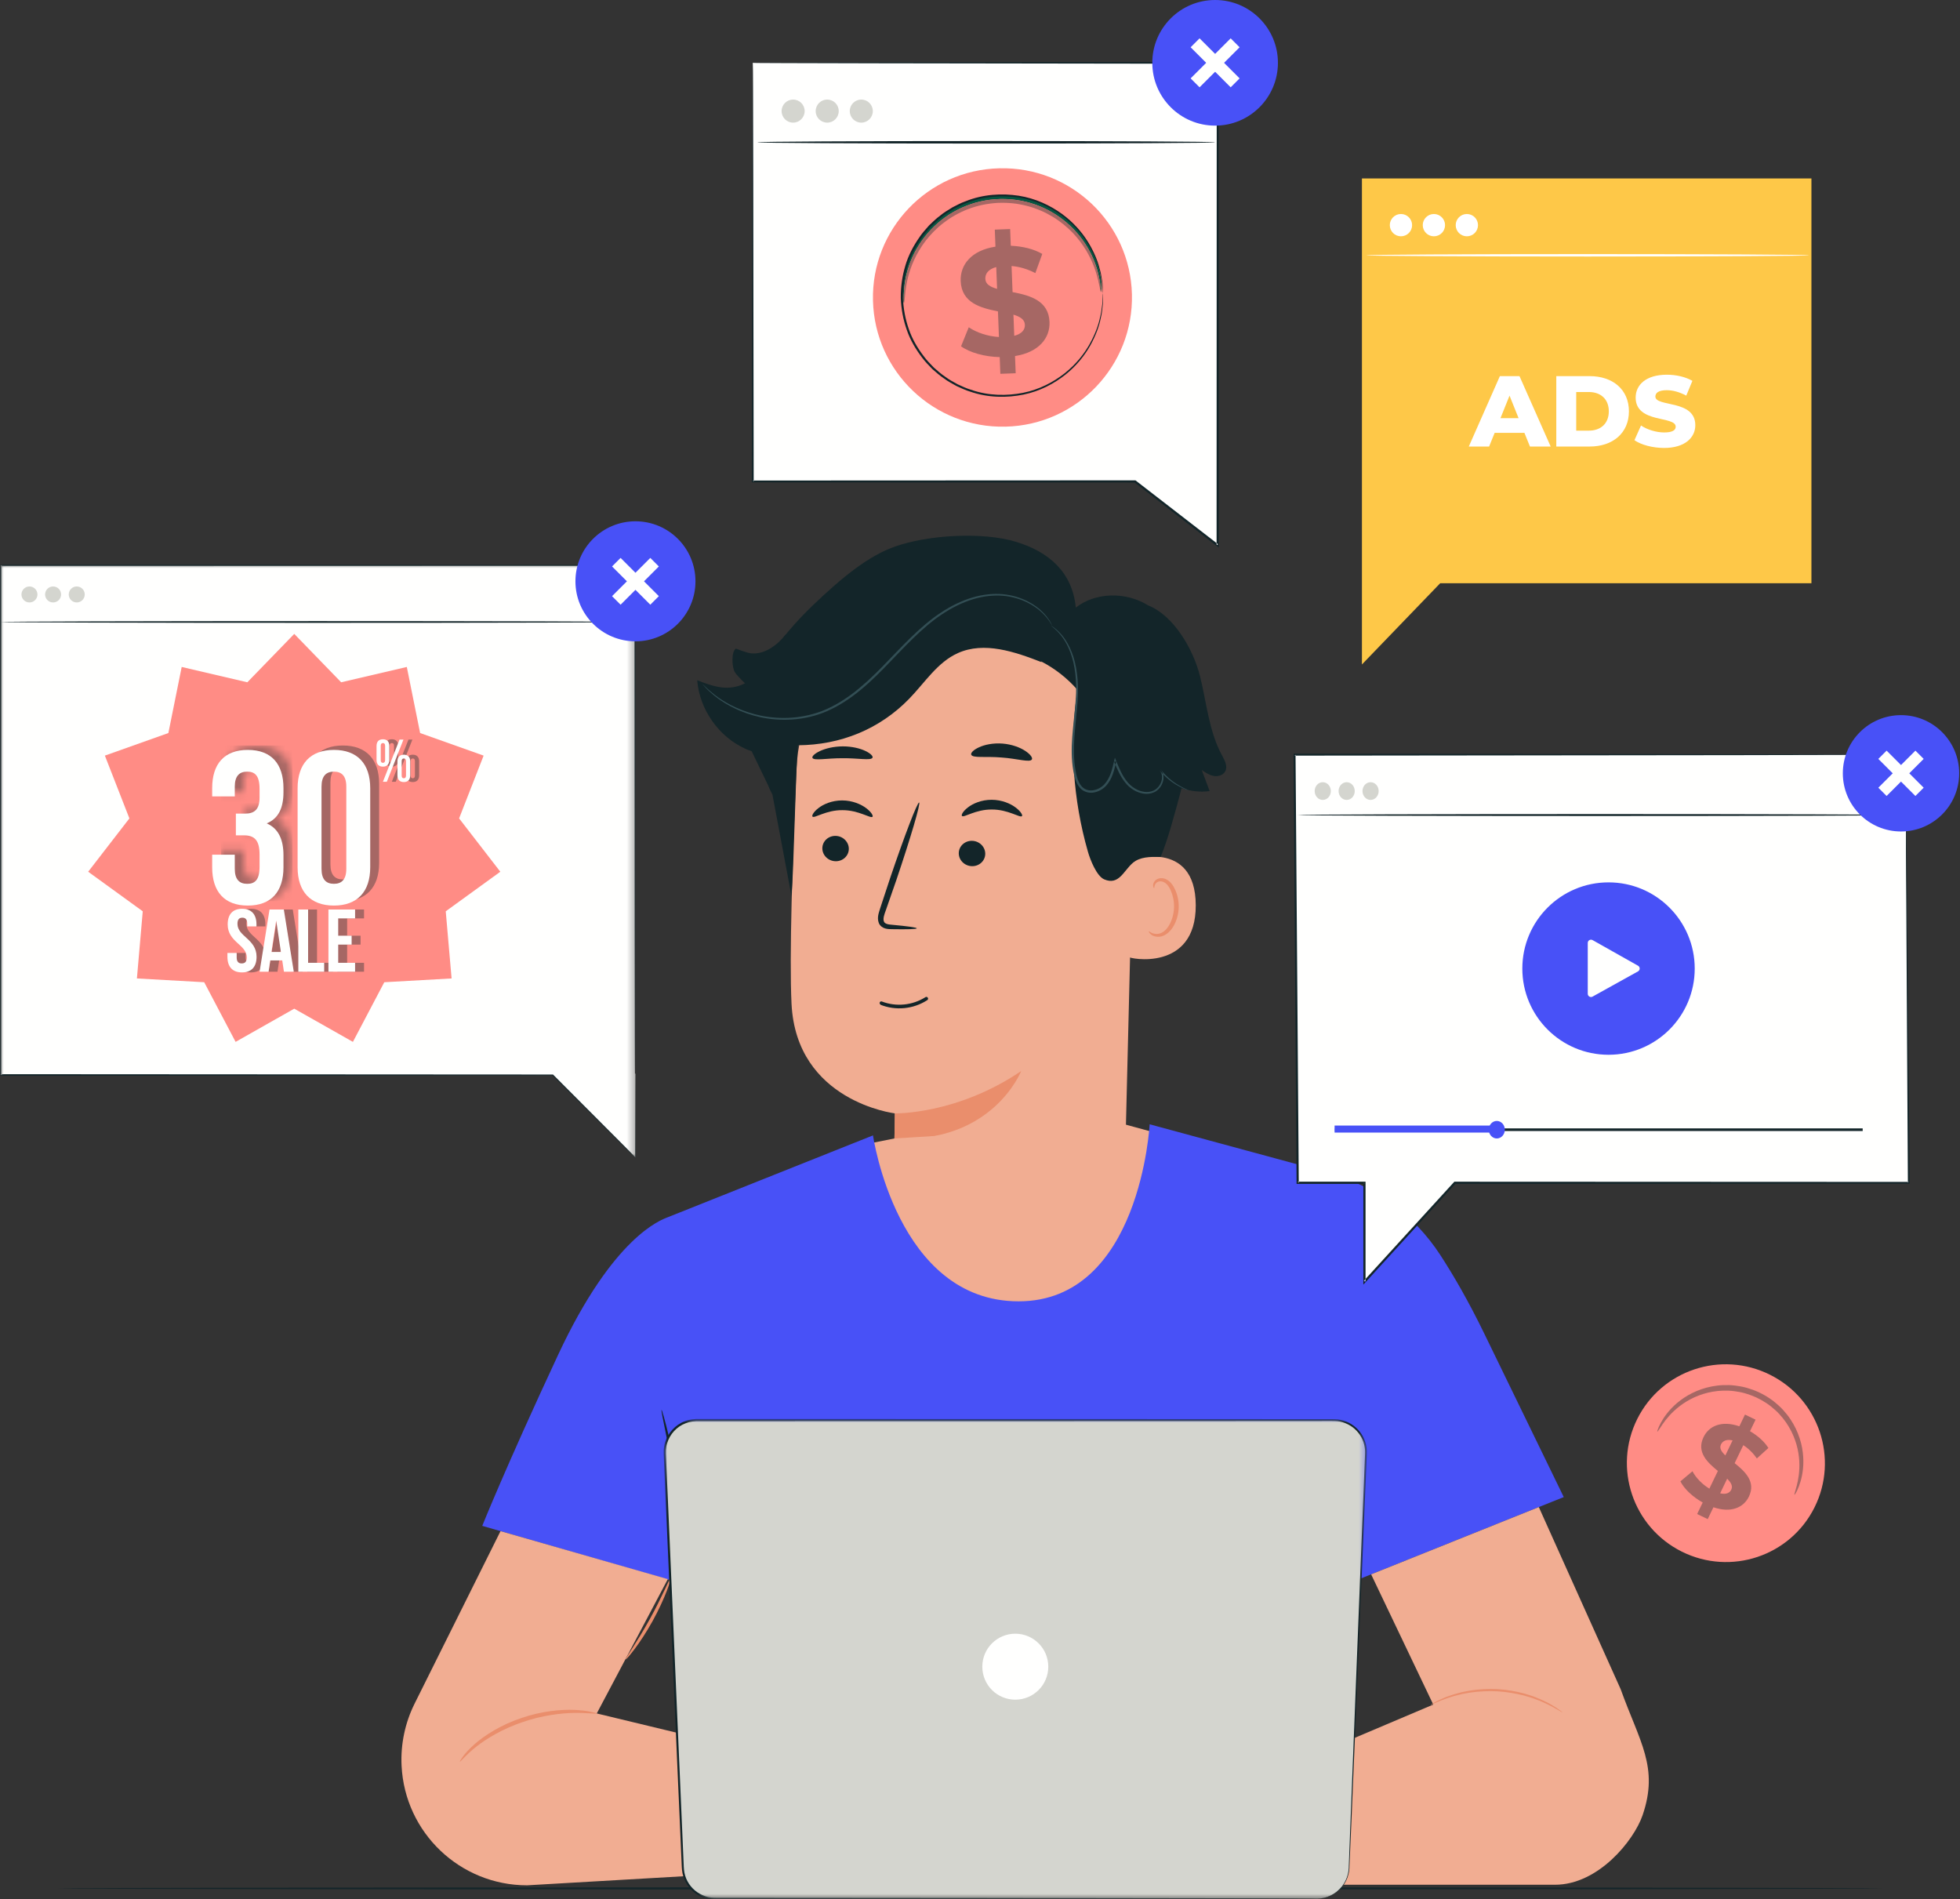 <svg xmlns="http://www.w3.org/2000/svg" xmlns:xlink="http://www.w3.org/1999/xlink" width="258px" height="250px" viewBox="0 0 258 250"><rect x="0" y="0" width="258" height="250" fill="#333333" stroke="none"/><title>463775A9-275B-4653-8CB9-B52963EB098D</title><defs><polygon id="path-1" points="0 0 92.56 0 92.56 63.232 0 63.232"></polygon><polygon id="path-3" points="0 0 83.688 0 83.688 78.184 0 78.184"></polygon><path d="M4.693,20.489 C1.602,20.489 0,18.658 0,15.453 L0,13.793 L2.976,13.793 L2.976,15.653 C2.976,17.084 3.605,17.627 4.607,17.627 C5.609,17.627 6.238,17.141 6.238,15.367 L6.238,13.793 C6.238,11.933 5.609,11.246 4.177,11.246 L3.119,11.246 L3.119,8.385 L4.349,8.385 C5.523,8.385 6.238,7.869 6.238,6.267 L6.238,5.151 C6.238,3.348 5.609,2.862 4.607,2.862 C3.605,2.862 2.976,3.406 2.976,4.836 L2.976,6.124 L0,6.124 L0,5.037 C0,1.832 1.602,0 4.693,0 C7.783,0 9.386,1.832 9.386,5.037 L9.386,5.552 C9.386,7.698 8.699,9.043 7.182,9.673 C8.756,10.359 9.386,11.847 9.386,13.879 L9.386,15.453 C9.386,18.658 7.783,20.489 4.693,20.489 L4.693,20.489 Z" id="path-5"></path></defs><g id="Desktop" stroke="none" stroke-width="1" fill="none" fill-rule="evenodd"><g id="Services-/-Ads" transform="translate(-876, -751)"><g id="Section" transform="translate(165, 706)"><g id="Img" transform="translate(570, 0)"><g id="Illustration" transform="translate(141, 45)"><polyline id="Fill-26" fill="#FEC848" points="179.274 23.49 179.274 87.459 189.578 76.765 238.444 76.765 238.444 23.49 179.274 23.49"></polyline><path d="M238.116,33.603 C238.116,33.692 225.074,33.764 208.99,33.764 C192.9,33.764 179.86,33.692 179.86,33.603 C179.86,33.515 192.9,33.443 208.99,33.443 C225.074,33.443 238.116,33.515 238.116,33.603" id="Fill-27" fill="#FFFFFF"></path><path d="M185.878,29.634 C185.878,30.445 185.221,31.102 184.411,31.102 C183.6,31.102 182.944,30.445 182.944,29.634 C182.944,28.824 183.6,28.167 184.411,28.167 C185.221,28.167 185.878,28.824 185.878,29.634" id="Fill-28" fill="#FFFFFF"></path><path d="M190.216,29.634 C190.216,30.445 189.558,31.102 188.749,31.102 C187.939,31.102 187.281,30.445 187.281,29.634 C187.281,28.824 187.939,28.167 188.749,28.167 C189.558,28.167 190.216,28.824 190.216,29.634" id="Fill-29" fill="#FFFFFF"></path><path d="M194.553,29.634 C194.553,30.445 193.897,31.102 193.087,31.102 C192.276,31.102 191.619,30.445 191.619,29.634 C191.619,28.824 192.276,28.167 193.087,28.167 C193.897,28.167 194.553,28.824 194.553,29.634" id="Fill-30" fill="#FFFFFF"></path><path d="M199.895,55.04 L198.704,52.074 L197.512,55.04 L199.895,55.04 Z M200.663,56.973 L196.744,56.973 L196.016,58.774 L193.341,58.774 L197.433,49.506 L200.014,49.506 L204.12,58.774 L201.392,58.774 L200.663,56.973 L200.663,56.973 Z" id="Fill-31" fill="#FFFFFF"></path><path d="M209.137,56.683 C210.712,56.683 211.772,55.742 211.772,54.14 C211.772,52.538 210.712,51.598 209.137,51.598 L207.481,51.598 L207.481,56.683 L209.137,56.683 Z M204.86,49.506 L209.242,49.506 C212.315,49.506 214.42,51.293 214.42,54.14 C214.42,56.987 212.315,58.774 209.242,58.774 L204.86,58.774 L204.86,49.506 L204.86,49.506 Z" id="Fill-32" fill="#FFFFFF"></path><path d="M215.148,57.94 L216.008,56.007 C216.829,56.55 217.994,56.921 219.067,56.921 C220.153,56.921 220.577,56.616 220.577,56.166 C220.577,54.696 215.306,55.769 215.306,52.326 C215.306,50.67 216.657,49.32 219.411,49.32 C220.616,49.32 221.861,49.598 222.774,50.128 L221.967,52.074 C221.079,51.598 220.206,51.359 219.398,51.359 C218.299,51.359 217.901,51.73 217.901,52.193 C217.901,53.61 223.158,52.551 223.158,55.967 C223.158,57.583 221.808,58.96 219.054,58.96 C217.531,58.96 216.021,58.549 215.148,57.94" id="Fill-33" fill="#FFFFFF"></path><path d="M238.849,198.407 C235.641,204.835 227.818,207.44 221.375,204.225 C214.932,201.009 212.309,193.192 215.518,186.764 C218.725,180.336 226.549,177.731 232.991,180.947 C239.434,184.162 242.057,191.98 238.849,198.407" id="Fill-34" fill="#FF8C85"></path><path d="M236.073,197.022 C233.629,201.921 227.667,203.905 222.757,201.455 C217.847,199.005 215.848,193.047 218.294,188.149 C220.738,183.251 226.7,181.266 231.61,183.716 C236.519,186.166 238.518,192.123 236.073,197.022" id="Fill-35" fill="#FF8C85"></path><path d="M236.211,196.742 C236.156,196.717 236.312,196.308 236.509,195.556 C236.7,194.806 236.92,193.693 236.843,192.319 C236.804,191.636 236.693,190.89 236.472,190.116 C236.246,189.347 235.921,188.547 235.455,187.776 C235.224,187.389 234.964,187.008 234.665,186.644 C234.368,186.279 234.044,185.923 233.68,185.596 C233.319,185.268 232.931,184.955 232.51,184.677 C232.089,184.399 231.641,184.148 231.171,183.928 C230.699,183.714 230.217,183.538 229.733,183.398 C229.247,183.258 228.757,183.168 228.272,183.106 C227.787,183.042 227.306,183.027 226.836,183.039 C226.365,183.048 225.905,183.099 225.462,183.175 C224.574,183.322 223.754,183.595 223.022,183.924 C222.293,184.26 221.653,184.659 221.108,185.075 C220.015,185.91 219.312,186.8 218.868,187.433 C218.425,188.072 218.215,188.457 218.16,188.431 C218.12,188.414 218.238,187.984 218.616,187.277 C218.995,186.577 219.66,185.593 220.769,184.656 C221.323,184.19 221.984,183.738 222.75,183.356 C223.517,182.98 224.386,182.664 225.336,182.485 C225.809,182.395 226.303,182.331 226.809,182.314 C227.314,182.294 227.834,182.303 228.357,182.366 C228.881,182.427 229.411,182.521 229.935,182.669 C230.46,182.818 230.981,183.007 231.489,183.238 C231.996,183.474 232.478,183.747 232.931,184.049 C233.385,184.351 233.8,184.693 234.188,185.05 C234.575,185.408 234.921,185.795 235.234,186.193 C235.55,186.589 235.822,187.005 236.061,187.424 C236.543,188.262 236.869,189.127 237.082,189.954 C237.289,190.785 237.375,191.581 237.381,192.305 C237.391,193.757 237.076,194.902 236.791,195.646 C236.5,196.393 236.251,196.762 236.211,196.742" id="Fill-36" fill="#A66764"></path><path d="M227.892,196.074 C228.126,195.586 227.85,195.127 227.352,194.63 L226.428,196.552 C227.197,196.734 227.678,196.519 227.892,196.074 Z M227.112,191.566 L228.063,189.588 C227.244,189.4 226.758,189.664 226.536,190.123 C226.302,190.61 226.593,191.076 227.112,191.566 Z M225.543,198.39 L224.792,199.95 L223.401,199.28 L224.131,197.762 C222.792,197.015 221.677,195.947 221.199,194.98 L222.782,193.649 C223.231,194.5 224.052,195.358 225.008,195.938 L226.127,193.612 C224.762,192.493 223.283,191.147 224.241,189.156 C224.952,187.68 226.633,186.928 228.954,187.736 L229.697,186.19 L231.09,186.86 L230.36,188.378 C231.364,188.965 232.246,189.732 232.778,190.588 L231.258,191.965 C230.741,191.22 230.131,190.635 229.476,190.216 L228.337,192.584 C229.708,193.689 231.159,195.022 230.214,196.985 C229.517,198.433 227.856,199.177 225.543,198.39 L225.543,198.39 Z" id="Fill-37" fill="#A66764"></path><path d="M247.994,248.555 C247.994,248.635 194.144,248.699 127.732,248.699 C61.297,248.699 7.458,248.635 7.458,248.555 C7.458,248.475 61.297,248.41 127.732,248.41 C194.144,248.41 247.994,248.475 247.994,248.555" id="Fill-38" fill="#132529"></path><path d="M149.302,103.657 L148.045,154.768 C147.831,163.46 145.742,176.184 132.015,175.22 C120.168,173.485 117.429,162.108 117.637,153.997 C117.736,150.15 117.81,146.941 117.794,146.545 C117.794,146.545 104.813,145.001 104.19,132.1 C103.889,125.865 104.314,112.974 104.835,101.315 C105.393,88.794 115.488,78.808 128.013,78.358 L129.258,78.314 C142.715,78.616 149.976,90.213 149.302,103.657" id="Fill-39" fill="#F1AD92"></path><path d="M116.76,133.965 L116.76,133.965 C118.886,133.422 120.619,131.885 121.411,129.839 C121.455,129.718 121.392,129.586 121.272,129.544 L121.256,129.538 C121.144,129.499 121.019,129.558 120.98,129.671 L120.975,129.687 C120.218,131.571 118.617,132.988 116.655,133.51 C116.543,133.553 116.488,133.68 116.532,133.791 L116.535,133.798 C116.579,133.909 116.705,133.964 116.817,133.92 L116.823,133.918 L116.76,133.965" id="Fill-186" fill="#132529" transform="translate(118.971, 131.746) rotate(36) translate(-118.971, -131.746) "></path><path d="M117.794,146.545 C117.794,146.545 125.947,146.73 134.421,140.973 C134.421,140.973 130.66,150.548 117.739,149.848 L117.794,146.545" id="Fill-40" fill="#EA8E6C"></path><path d="M126.627,107.4 C126.873,107.669 128.401,106.528 130.559,106.55 C132.714,106.54 134.285,107.689 134.522,107.42 C134.638,107.301 134.39,106.815 133.705,106.296 C133.032,105.779 131.879,105.273 130.536,105.269 C129.192,105.267 128.057,105.765 127.403,106.279 C126.735,106.796 126.506,107.279 126.627,107.4" id="Fill-41" fill="#132529"></path><path d="M126.205,112.309 C126.206,113.23 126.987,113.991 127.95,114.007 C128.911,114.024 129.691,113.293 129.69,112.371 C129.69,111.449 128.909,110.689 127.948,110.671 C126.986,110.654 126.205,111.387 126.205,112.309" id="Fill-42" fill="#132529"></path><path d="M120.675,122.188 C120.68,122.075 119.439,121.906 117.432,121.722 C116.923,121.688 116.441,121.605 116.343,121.262 C116.21,120.901 116.403,120.347 116.627,119.749 C117.059,118.506 117.512,117.204 117.987,115.839 C119.87,110.273 121.213,105.703 120.988,105.63 C120.763,105.556 119.055,110.007 117.172,115.573 C116.72,116.945 116.287,118.253 115.876,119.504 C115.706,120.087 115.399,120.752 115.685,121.502 C115.835,121.875 116.217,122.136 116.544,122.212 C116.873,122.3 117.158,122.295 117.409,122.301 C119.424,122.336 120.671,122.301 120.675,122.188" id="Fill-43" fill="#132529"></path><path d="M127.843,99.332 C128.034,99.818 129.772,99.522 131.833,99.704 C133.898,99.843 135.577,100.405 135.832,99.955 C135.947,99.739 135.642,99.287 134.955,98.834 C134.274,98.383 133.2,97.969 131.962,97.871 C130.725,97.776 129.604,98.019 128.869,98.36 C128.126,98.701 127.761,99.101 127.843,99.332" id="Fill-44" fill="#132529"></path><path d="M106.947,99.759 C107.159,100.157 108.856,99.787 110.896,99.799 C112.937,99.775 114.618,100.136 114.848,99.736 C114.949,99.546 114.626,99.184 113.927,98.848 C113.235,98.513 112.156,98.236 110.932,98.239 C109.709,98.244 108.617,98.527 107.908,98.866 C107.194,99.206 106.854,99.569 106.947,99.759" id="Fill-45" fill="#132529"></path><path d="M148.59,113.252 C148.807,113.148 157.365,110.31 157.4,119.144 C157.435,127.978 148.558,126.191 148.542,125.937 C148.526,125.684 148.59,113.252 148.59,113.252" id="Fill-46" fill="#F1AD92"></path><path d="M151.228,122.58 C151.266,122.552 151.382,122.687 151.643,122.805 C151.897,122.92 152.333,122.999 152.793,122.824 C153.725,122.478 154.505,120.993 154.541,119.401 C154.561,118.597 154.389,117.832 154.102,117.199 C153.829,116.554 153.41,116.105 152.939,116.023 C152.472,115.916 152.14,116.199 152.033,116.448 C151.916,116.695 151.972,116.871 151.925,116.887 C151.901,116.909 151.735,116.74 151.805,116.375 C151.841,116.199 151.944,115.99 152.15,115.82 C152.362,115.647 152.673,115.557 153,115.591 C153.682,115.636 154.298,116.26 154.613,116.955 C154.967,117.653 155.179,118.513 155.157,119.415 C155.108,121.195 154.203,122.865 152.927,123.239 C152.306,123.403 151.787,123.218 151.519,123.011 C151.244,122.794 151.197,122.596 151.228,122.58" id="Fill-47" fill="#EA8E6C"></path><path d="M160.847,99.405 C159.125,96.226 158.834,92.498 157.958,88.989 C157.082,85.481 154.511,81.028 151.152,79.689 C148.184,77.851 144.201,77.942 141.613,79.972 C141.161,75.364 138.142,72.648 133.711,71.308 C129.28,69.968 122.076,70.403 117.72,71.972 C114.353,73.185 111.044,75.801 106.997,79.677 C105.292,81.309 103.71,83.076 102.294,84.965 L97.959,96.837 L101.059,103.26 C101.243,103.697 101.433,104.133 101.666,104.566 L101.67,104.538 L104.185,117.927 C104.508,114.313 104.711,101.707 105.035,98.093 C110.632,98.059 115.771,95.99 119.673,91.978 C121.732,89.861 123.388,87.174 126.082,85.963 C129.555,84.401 133.575,85.78 137.124,87.162 L136.976,87.019 C138.814,87.952 140.471,89.244 141.824,90.799 C140.752,97.897 141.224,105.226 143.212,112.126 C143.511,113.165 144.353,115.314 145.347,115.742 C147.299,116.581 147.907,114.583 149.139,113.556 C150.046,112.799 151.352,112.745 152.775,112.803 C153.692,110.633 154.692,106.958 155.534,103.739 C156.717,104.145 157.988,104.292 159.228,104.123 C158.882,103.199 158.536,102.277 158.19,101.354 C158.673,101.684 159.173,102.023 159.748,102.129 C160.323,102.236 160.996,102.044 161.275,101.53 C161.636,100.866 161.208,100.07 160.847,99.405" id="Fill-48" fill="#132529"></path><path d="M138.375,82.361 C138.349,82.393 138.902,82.721 139.623,83.589 C140.336,84.453 141.117,85.939 141.439,87.934 C141.605,88.926 141.691,90.031 141.647,91.215 C141.608,92.401 141.466,93.666 141.326,94.999 C141.19,96.333 141.042,97.742 141.073,99.215 C141.089,99.949 141.149,100.699 141.281,101.451 C141.416,102.19 141.579,102.992 142.109,103.643 C142.53,104.173 143.258,104.428 143.902,104.321 C144.548,104.231 145.133,103.91 145.569,103.459 C146.433,102.523 146.685,101.305 146.93,100.233 L146.659,100.256 C147.065,101.243 147.482,102.218 148.124,103.009 C148.755,103.804 149.651,104.347 150.577,104.464 C151.038,104.523 151.507,104.466 151.912,104.281 C152.324,104.099 152.631,103.774 152.846,103.427 C153.052,103.072 153.167,102.68 153.161,102.297 C153.153,101.914 153.018,101.546 152.785,101.281 L152.644,101.397 C153.595,102.564 154.619,103.21 155.331,103.573 C155.69,103.755 155.979,103.866 156.175,103.937 C156.373,104.004 156.476,104.032 156.479,104.025 C156.482,104.016 156.384,103.972 156.194,103.89 C156.005,103.805 155.725,103.679 155.377,103.486 C154.688,103.101 153.697,102.44 152.787,101.284 L152.646,101.4 C153.062,101.875 153.058,102.681 152.661,103.315 C152.462,103.627 152.18,103.916 151.817,104.071 C151.457,104.231 151.029,104.28 150.608,104.222 C149.758,104.105 148.923,103.596 148.333,102.84 C147.727,102.086 147.323,101.136 146.923,100.147 L146.753,99.728 L146.651,100.171 C146.406,101.241 146.143,102.409 145.356,103.252 C144.965,103.657 144.43,103.947 143.863,104.023 C143.296,104.112 142.707,103.904 142.339,103.449 C141.876,102.886 141.705,102.126 141.576,101.398 C141.447,100.665 141.385,99.931 141.368,99.208 C141.333,97.76 141.473,96.36 141.602,95.027 C141.734,93.694 141.867,92.423 141.896,91.222 C141.93,90.023 141.83,88.902 141.648,87.896 C141.295,85.875 140.466,84.369 139.712,83.514 C138.951,82.655 138.375,82.361 138.375,82.361" id="Fill-49" fill="#334F55"></path><path d="M106.953,107.484 C107.199,107.754 108.728,106.613 110.886,106.635 C113.041,106.624 114.612,107.774 114.849,107.504 C114.965,107.385 114.716,106.9 114.032,106.381 C113.359,105.864 112.206,105.357 110.862,105.353 C109.519,105.351 108.384,105.849 107.73,106.364 C107.061,106.88 106.832,107.364 106.953,107.484" id="Fill-50" fill="#132529"></path><path d="M108.247,111.659 C108.248,112.581 109.029,113.34 109.991,113.357 C110.952,113.375 111.732,112.643 111.732,111.721 C111.731,110.8 110.951,110.038 109.989,110.021 C109.026,110.004 108.246,110.737 108.247,111.659" id="Fill-51" fill="#132529"></path><path d="M103.427,83.523 C102.296,84.942 100.579,86.219 98.78,85.982 C98.249,85.912 96.874,85.372 96.874,85.372 C96.235,85.737 96.33,87.899 96.75,88.504 C97.169,89.11 98.068,89.937 98.068,89.937 C95.925,91.022 94.011,90.415 91.776,89.535 C92.079,93.384 94.608,96.979 98.129,98.565 C99.254,99.073 100.628,99.367 101.68,98.721 C102.607,98.154 103.009,97.033 103.31,95.989 C104.416,92.155 105.047,88.183 105.181,84.195 L103.427,83.523" id="Fill-52" fill="#132529"></path><path d="M138.475,82.285 C138.436,82.312 138.149,81.578 137.162,80.634 C136.196,79.705 134.416,78.619 131.983,78.412 C130.778,78.317 129.436,78.46 128.072,78.875 C126.708,79.29 125.324,79.968 123.989,80.862 C121.294,82.643 118.915,85.318 116.311,87.992 C115.001,89.327 113.657,90.581 112.23,91.633 C110.802,92.681 109.288,93.526 107.732,94.038 C104.607,95.053 101.544,94.847 99.188,94.177 C96.813,93.499 95.085,92.423 94.025,91.558 C93.767,91.336 93.537,91.137 93.334,90.961 C93.137,90.785 92.991,90.615 92.863,90.487 C92.75,90.366 92.657,90.268 92.582,90.188 C92.52,90.12 92.49,90.083 92.493,90.079 C92.497,90.076 92.534,90.106 92.604,90.168 C92.684,90.242 92.783,90.333 92.904,90.446 C93.038,90.566 93.19,90.729 93.392,90.897 C93.598,91.066 93.833,91.256 94.094,91.47 C95.167,92.301 96.892,93.336 99.242,93.98 C101.574,94.616 104.589,94.794 107.648,93.786 C109.169,93.278 110.655,92.443 112.062,91.406 C113.468,90.363 114.8,89.12 116.105,87.789 C118.7,85.126 121.101,82.436 123.842,80.64 C125.199,79.741 126.61,79.058 128.004,78.645 C129.397,78.233 130.768,78.098 132.001,78.208 C134.486,78.446 136.283,79.584 137.241,80.553 C137.737,81.035 138.027,81.492 138.224,81.793 C138.303,81.94 138.366,82.06 138.418,82.157 C138.46,82.239 138.479,82.282 138.475,82.285" id="Fill-55" fill="#334F55"></path><polyline id="Fill-56" fill="#F1AD92" points="112.844 150.824 117.739 149.848 148.011 147.981 154.462 149.737 153.617 165.455 139.028 174.758 124.88 174.476 115.982 166.371 114.009 158.337 112.844 150.824"></polyline><path d="M195.396,175.566 C193.325,171.3 191.34,167.874 189.578,165.168 C186.103,159.835 180.797,155.968 174.654,154.303 L151.331,147.981 C151.331,147.981 150.12,171.284 134.08,171.284 C118.04,171.284 114.915,149.443 114.915,149.443 L87.922,160.208 C86.995,160.568 80.736,162.733 73.453,178.351 C66.516,193.226 63.481,200.837 63.481,200.837 L91.285,208.864 L93.023,233.871 L92.432,248.149 L176.818,247.963 L176.346,231.637 L176.703,206.61 L177.759,208.315 L205.842,197.049 C205.842,197.049 202.226,189.629 195.396,175.566" id="Fill-57" fill="#4851F7"></path><path d="M177.132,190.677 C177.255,190.68 177.179,199.722 176.962,210.87 C176.746,222.024 176.47,231.06 176.346,231.058 C176.223,231.055 176.299,222.015 176.516,210.862 C176.732,199.713 177.008,190.675 177.132,190.677" id="Fill-58" fill="#132529"></path><path d="M87.079,185.565 C87.109,185.558 87.217,185.889 87.386,186.493 C87.558,187.098 87.784,187.978 88.047,189.07 C88.575,191.251 89.232,194.284 89.839,197.656 C90.446,201.029 90.886,204.101 91.153,206.33 C91.286,207.445 91.381,208.349 91.432,208.974 C91.483,209.6 91.497,209.948 91.466,209.952 C91.436,209.955 91.363,209.615 91.259,208.996 C91.144,208.282 91.005,207.406 90.84,206.373 C90.494,204.158 90.004,201.101 89.399,197.735 C88.793,194.37 88.186,191.334 87.739,189.138 C87.533,188.112 87.359,187.242 87.217,186.533 C87.1,185.917 87.049,185.572 87.079,185.565" id="Fill-59" fill="#132529"></path><path d="M65.885,201.531 L54.577,224.23 C53.314,226.765 52.723,229.582 52.861,232.411 C53.29,241.224 60.56,248.149 69.384,248.149 L101.811,246.27 L103.228,231.476 L78.554,225.528 L87.907,207.847 L65.885,201.531" id="Fill-60" fill="#F1AD92"></path><path d="M78.554,225.527 C78.537,225.629 77.431,225.444 75.642,225.455 C73.859,225.483 71.38,225.771 68.804,226.662 C66.218,227.527 64.074,228.812 62.678,229.913 C61.275,231.021 60.615,231.93 60.535,231.87 C60.504,231.847 60.649,231.608 60.943,231.188 C61.248,230.778 61.741,230.22 62.424,229.61 C63.792,228.399 65.97,227.019 68.623,226.132 C71.267,225.217 73.828,224.984 75.647,225.059 C76.559,225.116 77.294,225.191 77.791,225.312 C78.29,225.414 78.561,225.489 78.554,225.527" id="Fill-61" fill="#EA8E6C"></path><path d="M88.301,207.672 C88.356,207.692 88.171,208.36 87.769,209.404 C87.367,210.448 86.734,211.862 85.908,213.358 C85.08,214.853 84.219,216.141 83.548,217.036 C82.878,217.932 82.41,218.443 82.363,218.408 C82.256,218.327 83.885,216.106 85.516,213.141 C87.16,210.185 88.175,207.624 88.301,207.672" id="Fill-62" fill="#EA8E6C"></path><path d="M204.69,248.074 L166.614,248.074 L166.614,233.704 L188.663,224.359 L180.487,207.221 L202.559,198.366 L213.332,222.333 C215.836,229.299 218.391,232.606 216.213,238.94 C215.079,242.239 210.404,248.074 204.69,248.074" id="Fill-63" fill="#F1AD92"></path><path d="M96.88,230.618 L103.228,230.618 C103.228,230.618 117.552,225.442 120.497,225.937 C123.15,226.382 132.862,232.834 134.765,234.11 C134.977,234.253 135.137,234.458 135.226,234.697 C135.614,235.748 135.102,236.917 134.067,237.344 L133.866,237.427 L133.954,237.716 C134.061,238.074 134.12,238.478 134.099,238.875 C134.028,240.24 132.195,240.654 131.497,239.48 L131.863,240.13 C132.012,240.395 132.083,240.697 132.066,241 L132.033,241.591 C131.997,242.247 131.561,242.814 130.936,243.018 C130.342,243.212 129.689,243.043 129.269,242.581 C128.037,241.225 125.376,238.512 123.577,238.212 C121.976,237.945 119.308,237.911 117.697,237.917 C116.877,237.921 116.147,238.426 115.849,239.19 C116.917,239.266 124.36,243.148 126.994,244.536 C127.808,244.966 128.419,245.742 128.526,246.657 C128.621,247.481 128.205,248.345 126.574,247.964 C123.075,247.146 116.777,244.251 116.777,244.251 C116.777,244.251 113.528,243.323 111.424,244.808 C108.464,246.896 107.107,247.662 104.565,246.819 C102.023,245.976 100.148,244.767 100.148,244.767 L95.141,244.267 C95.141,244.267 90.405,232.431 96.88,230.618" id="Fill-64" fill="#F1AD92"></path><path d="M115.795,233.036 C115.807,233.091 116.811,232.768 118.486,232.663 C120.148,232.55 122.513,232.742 124.866,233.746 C127.22,234.751 128.995,236.325 130.064,237.604 C131.146,238.887 131.608,239.834 131.656,239.805 C131.67,239.798 131.566,239.557 131.337,239.142 C131.11,238.728 130.74,238.147 130.211,237.482 C129.167,236.156 127.375,234.523 124.972,233.498 C122.57,232.473 120.153,232.308 118.471,232.473 C117.626,232.55 116.951,232.685 116.493,232.808 C116.036,232.929 115.79,233.021 115.795,233.036" id="Fill-65" fill="#EA8E6C"></path><path d="M117.312,229.557 C117.328,229.623 118.347,229.124 120.113,229.069 C121.864,228.994 124.326,229.521 126.628,230.914 C128.93,232.313 130.654,234.085 131.878,235.355 C132.459,235.973 132.943,236.487 133.317,236.884 C133.658,237.245 133.852,237.439 133.866,237.427 C133.88,237.415 133.712,237.197 133.396,236.815 C133.079,236.432 132.614,235.885 132.018,235.225 C130.826,233.919 129.109,232.106 126.767,230.683 C124.42,229.262 121.891,228.751 120.105,228.878 C119.211,228.932 118.498,229.095 118.026,229.258 C117.786,229.327 117.612,229.417 117.49,229.465 C117.37,229.517 117.309,229.549 117.312,229.557" id="Fill-66" fill="#EA8E6C"></path><path d="M175.911,231.065 L169.563,231.065 C169.563,231.065 155.239,225.89 152.293,226.384 C149.641,226.83 139.929,233.282 138.027,234.559 C137.814,234.701 137.655,234.906 137.565,235.145 C137.177,236.196 137.689,237.365 138.724,237.792 L138.925,237.875 L138.837,238.165 C138.73,238.521 138.672,238.926 138.692,239.324 C138.764,240.688 140.596,241.103 141.294,239.929 L140.928,240.578 C140.779,240.843 140.709,241.145 140.725,241.448 L140.758,242.039 C140.794,242.696 141.23,243.262 141.855,243.466 C142.449,243.659 143.103,243.49 143.523,243.028 C144.754,241.673 147.415,238.959 149.215,238.66 C150.815,238.393 153.483,238.358 155.094,238.365 C155.914,238.368 156.644,238.874 156.942,239.638 C155.874,239.714 148.431,243.595 145.797,244.985 C144.983,245.414 144.373,246.19 144.266,247.104 C144.17,247.929 144.586,248.793 146.217,248.412 C149.716,247.595 156.014,244.699 156.014,244.699 C156.014,244.699 159.263,243.771 161.367,245.256 C164.327,247.345 165.683,248.11 168.226,247.267 C170.768,246.425 172.642,245.215 172.642,245.215 L177.651,244.715 C177.651,244.715 182.386,232.879 175.911,231.065" id="Fill-67" fill="#F1AD92"></path><path d="M156.996,233.484 C156.984,233.538 155.98,233.217 154.305,233.111 C152.643,232.997 150.278,233.19 147.925,234.195 C145.571,235.198 143.796,236.773 142.727,238.052 C141.646,239.334 141.183,240.281 141.136,240.253 C141.122,240.245 141.225,240.005 141.454,239.59 C141.682,239.175 142.051,238.595 142.58,237.93 C143.625,236.603 145.416,234.971 147.819,233.946 C150.222,232.921 152.639,232.756 154.32,232.92 C155.165,232.998 155.84,233.133 156.297,233.255 C156.755,233.377 157.001,233.469 156.996,233.484" id="Fill-68" fill="#EA8E6C"></path><path d="M155.48,230.006 C155.463,230.071 154.444,229.572 152.678,229.517 C150.927,229.441 148.466,229.969 146.164,231.362 C143.861,232.761 142.138,234.534 140.913,235.803 C140.332,236.421 139.848,236.935 139.474,237.332 C139.134,237.693 138.939,237.888 138.925,237.875 C138.911,237.863 139.079,237.645 139.396,237.262 C139.712,236.88 140.177,236.333 140.773,235.673 C141.966,234.367 143.682,232.555 146.024,231.13 C148.371,229.71 150.9,229.199 152.686,229.326 C153.581,229.38 154.294,229.543 154.765,229.707 C155.005,229.775 155.18,229.865 155.301,229.913 C155.422,229.965 155.483,229.996 155.48,230.006" id="Fill-69" fill="#EA8E6C"></path><path d="M205.671,225.384 C205.638,225.435 204.808,224.827 203.313,224.14 C202.939,223.972 202.528,223.789 202.071,223.636 C201.622,223.456 201.123,223.325 200.604,223.171 C199.553,222.904 198.376,222.695 197.127,222.615 C195.877,222.551 194.684,222.624 193.609,222.769 C193.075,222.862 192.564,222.935 192.099,223.061 C191.626,223.162 191.197,223.295 190.806,223.421 C189.243,223.931 188.349,224.44 188.321,224.385 C188.311,224.368 188.531,224.237 188.939,224.015 C189.142,223.9 189.394,223.769 189.699,223.644 C190.003,223.516 190.343,223.351 190.74,223.227 C191.132,223.088 191.564,222.941 192.041,222.829 C192.512,222.69 193.028,222.606 193.57,222.505 C194.659,222.344 195.872,222.261 197.144,222.327 C198.414,222.407 199.61,222.629 200.673,222.914 C201.199,223.077 201.703,223.219 202.155,223.411 C202.616,223.577 203.028,223.773 203.402,223.956 C203.782,224.124 204.1,224.327 204.388,224.489 C204.677,224.649 204.912,224.809 205.1,224.946 C205.48,225.213 205.683,225.368 205.671,225.384" id="Fill-70" fill="#EA8E6C"></path><g id="Group-74" transform="translate(87.36, 186.768)"><mask id="mask-2" fill="white"><use xlink:href="#path-1"></use></mask><g id="Clip-72"></g><path d="M86.014,63.137 L6.729,63.137 C4.475,63.137 2.622,61.362 2.524,59.111 L0.144,4.539 C0.04,2.145 1.952,0.147 4.348,0.147 L88.238,0.147 C90.63,0.147 92.54,2.137 92.443,4.527 L90.22,59.1 C90.128,61.355 88.272,63.137 86.014,63.137" id="Fill-71" fill="#D4D5CF" mask="url(#mask-2)"></path><path d="M86.014,63.137 C86.013,63.119 86.279,63.145 86.779,63.05 C87.271,62.955 88.027,62.721 88.772,62.063 C89.509,61.422 90.207,60.284 90.188,58.817 C90.243,57.363 90.307,55.684 90.379,53.796 C90.677,46.235 91.106,35.304 91.637,21.797 C91.772,18.419 91.913,14.881 92.06,11.194 C92.134,9.35 92.209,7.47 92.285,5.554 C92.299,5.078 92.339,4.585 92.322,4.121 C92.291,3.651 92.183,3.186 91.997,2.749 C91.631,1.872 90.931,1.134 90.068,0.704 C89.637,0.488 89.166,0.345 88.682,0.292 C88.203,0.253 87.688,0.274 87.186,0.268 C86.176,0.269 85.157,0.27 84.13,0.27 C82.076,0.272 79.99,0.273 77.873,0.274 C73.638,0.276 69.28,0.278 64.812,0.28 C46.935,0.284 27.282,0.288 6.654,0.291 C6.009,0.291 5.365,0.291 4.722,0.291 C4.077,0.276 3.467,0.336 2.884,0.568 C1.721,1.003 0.807,2.012 0.457,3.191 C0.366,3.485 0.32,3.79 0.293,4.096 C0.283,4.399 0.292,4.712 0.31,5.032 C0.337,5.667 0.365,6.3 0.392,6.931 C0.447,8.196 0.502,9.455 0.557,10.71 C0.775,15.729 0.99,20.675 1.201,25.535 C1.622,35.254 2.028,44.629 2.415,53.56 C2.463,54.677 2.511,55.786 2.558,56.888 C2.582,57.439 2.606,57.989 2.63,58.537 C2.649,59.09 2.671,59.617 2.833,60.123 C3.138,61.134 3.852,62.003 4.766,62.502 C5.222,62.754 5.724,62.915 6.238,62.976 C6.745,63.03 7.289,63.002 7.815,63.01 C12.05,63.012 16.16,63.015 20.136,63.017 C28.085,63.024 35.49,63.03 42.251,63.034 C55.768,63.054 66.708,63.07 74.273,63.08 C78.05,63.092 80.984,63.102 82.979,63.107 C83.97,63.114 84.728,63.119 85.243,63.122 C85.753,63.127 86.014,63.137 86.014,63.137 C86.014,63.137 85.753,63.147 85.243,63.151 C84.728,63.155 83.97,63.16 82.979,63.166 C80.984,63.172 78.05,63.181 74.273,63.193 C66.708,63.204 55.768,63.219 42.251,63.239 C35.49,63.244 28.085,63.25 20.136,63.257 C16.16,63.259 12.05,63.262 7.815,63.264 C7.284,63.256 6.761,63.287 6.207,63.23 C5.662,63.166 5.126,62.995 4.642,62.728 C3.67,62.198 2.909,61.276 2.584,60.199 C2.41,59.663 2.386,59.087 2.368,58.548 C2.344,58 2.319,57.451 2.295,56.9 C2.247,55.798 2.198,54.688 2.149,53.572 C1.757,44.641 1.345,35.267 0.918,25.547 C0.706,20.687 0.489,15.741 0.269,10.722 C0.215,9.467 0.16,8.208 0.104,6.944 C0.077,6.312 0.049,5.679 0.022,5.045 C0.004,4.731 -0.007,4.41 0.005,4.078 C0.033,3.75 0.084,3.424 0.181,3.108 C0.556,1.845 1.534,0.766 2.78,0.299 C3.393,0.051 4.084,-0.014 4.722,0.002 C5.365,0.002 6.009,0.002 6.654,0.002 C27.282,0.007 46.935,0.011 64.812,0.014 C69.28,0.016 73.638,0.018 77.873,0.02 C79.99,0.021 82.076,0.022 84.13,0.024 C85.157,0.024 86.176,0.025 87.186,0.025 C87.694,0.032 88.188,0.01 88.708,0.052 C89.221,0.109 89.719,0.26 90.176,0.49 C91.088,0.946 91.827,1.729 92.213,2.657 C92.41,3.118 92.523,3.612 92.555,4.108 C92.573,4.612 92.53,5.08 92.517,5.563 C92.437,7.479 92.359,9.359 92.282,11.202 C92.129,14.889 91.982,18.428 91.841,21.805 C91.272,35.311 90.81,46.241 90.492,53.8 C90.409,55.689 90.337,57.366 90.274,58.821 C90.284,60.307 89.564,61.467 88.811,62.106 C88.048,62.766 87.282,62.993 86.784,63.079 C86.531,63.12 86.339,63.137 86.209,63.135 C86.08,63.138 86.014,63.137 86.014,63.137" id="Fill-73" fill="#132529" mask="url(#mask-2)"></path></g><path d="M137.989,219.373 C137.989,221.771 136.045,223.715 133.646,223.715 C131.248,223.715 129.304,221.771 129.304,219.373 C129.304,216.974 131.248,215.031 133.646,215.031 C136.045,215.031 137.989,216.974 137.989,219.373" id="Fill-75" fill="#FFFFFE"></path><g id="Group-79" transform="translate(0, 74.291)"><mask id="mask-4" fill="white"><use xlink:href="#path-3"></use></mask><g id="Clip-77"></g><polygon id="Fill-76" fill="#FFFFFE" mask="url(#mask-4)" points="83.588 67.022 83.588 0.115 0.082 0.115 0.082 67.204 72.766 67.204 83.646 78.083 83.646 67.022"></polygon><path d="M83.646,67.022 C83.646,67.022 83.651,67.261 83.654,67.736 C83.656,68.216 83.66,68.924 83.664,69.855 C83.67,71.73 83.677,74.499 83.688,78.083 L83.688,78.184 L83.616,78.113 C80.726,75.23 77.059,71.573 72.722,67.248 L72.766,67.267 C55.322,67.277 29.972,67.293 0.082,67.31 L-0.025,67.311 L-0.025,67.203 C-0.027,48.984 -0.031,28.966 -0.033,7.996 C-0.033,5.343 -0.033,2.705 -0.033,0.115 L-0.033,0 L0.082,0 C31.212,0.008 59.935,0.015 83.588,0.021 L83.682,0.021 L83.682,0.115 C83.665,20.34 83.652,37.026 83.642,48.679 C83.631,54.502 83.622,59.067 83.617,62.189 C83.611,63.747 83.606,64.945 83.603,65.761 C83.6,66.165 83.597,66.475 83.596,66.689 C83.594,66.901 83.591,67.013 83.589,67.022 L83.588,67.022 C83.643,67.022 83.643,67.022 83.646,67.022 C83.643,67.022 83.643,67.022 83.588,67.023 L83.587,67.022 C83.585,67.013 83.583,66.901 83.581,66.689 C83.579,66.475 83.576,66.165 83.574,65.761 C83.57,64.945 83.566,63.747 83.56,62.189 C83.554,59.067 83.545,54.503 83.534,48.679 C83.525,37.026 83.511,20.34 83.494,0.115 L83.588,0.209 C59.935,0.215 31.212,0.222 0.082,0.23 L0.196,0.115 C0.196,2.705 0.196,5.343 0.196,7.996 C0.194,28.966 0.191,48.984 0.188,67.203 L0.082,67.097 C29.972,67.114 55.322,67.13 72.766,67.14 L72.793,67.14 L72.811,67.159 C77.136,71.496 80.793,75.163 83.676,78.053 L83.604,78.083 C83.631,70.958 83.645,67.318 83.646,67.022" id="Fill-78" fill="#132529" mask="url(#mask-4)"></path></g><path d="M83.588,81.866 C83.588,81.93 64.893,81.981 41.837,81.981 C18.773,81.981 0.082,81.93 0.082,81.866 C0.082,81.803 18.773,81.751 41.837,81.751 C64.893,81.751 83.588,81.803 83.588,81.866" id="Fill-80" fill="#132529"></path><path d="M4.93,78.244 C4.93,78.825 4.459,79.296 3.877,79.296 C3.296,79.296 2.825,78.825 2.825,78.244 C2.825,77.662 3.296,77.191 3.877,77.191 C4.459,77.191 4.93,77.662 4.93,78.244" id="Fill-81" fill="#D4D5CF"></path><path d="M8.042,78.244 C8.042,78.825 7.571,79.296 6.989,79.296 C6.408,79.296 5.937,78.825 5.937,78.244 C5.937,77.662 6.408,77.191 6.989,77.191 C7.571,77.191 8.042,77.662 8.042,78.244" id="Fill-82" fill="#D4D5CF"></path><path d="M11.155,78.244 C11.155,78.825 10.683,79.296 10.102,79.296 C9.521,79.296 9.049,78.825 9.049,78.244 C9.049,77.662 9.521,77.191 10.102,77.191 C10.683,77.191 11.155,77.662 11.155,78.244" id="Fill-83" fill="#D4D5CF"></path><path d="M91.546,76.513 C91.546,80.876 88.009,84.413 83.646,84.413 C79.283,84.413 75.746,80.876 75.746,76.513 C75.746,72.149 79.283,68.613 83.646,68.613 C88.009,68.613 91.546,72.149 91.546,76.513" id="Fill-84" fill="#4851F7"></path><polyline id="Fill-85" fill="#FFFFFE" points="81.69 79.593 80.566 78.468 85.602 73.433 86.726 74.557 81.69 79.593"></polyline><polyline id="Fill-86" fill="#FFFFFE" points="86.726 78.468 85.602 79.593 80.566 74.557 81.69 73.433 86.726 78.468"></polyline><polyline id="Fill-87" fill="#FF8C85" fill-rule="nonzero" points="38.733 83.435 44.909 89.804 53.549 87.786 55.301 96.483 63.66 99.455 60.433 107.72 65.858 114.74 58.675 119.947 59.444 128.785 50.585 129.283 46.454 137.134 38.733 132.763 31.012 137.134 26.88 129.283 18.022 128.785 18.791 119.947 11.608 114.74 17.033 107.72 13.805 99.455 22.164 96.483 23.917 87.786 32.556 89.804 38.733 83.435"></polyline><g id="Group-90" transform="translate(29.101, 98.124)"><mask id="mask-6" fill="white"><use xlink:href="#path-5"></use></mask><g id="Clip-89"></g><polygon id="Fill-88" fill="#A66764" mask="url(#mask-6)" points="0 20.489 9.386 20.489 9.386 0 0 0"></polygon></g><path d="M45.127,118.613 C42.036,118.613 40.348,116.781 40.348,113.577 L40.348,103.161 C40.348,99.955 42.036,98.124 45.127,98.124 C48.217,98.124 49.906,99.955 49.906,103.161 L49.906,113.577 C49.906,116.781 48.217,118.613 45.127,118.613 M45.127,100.986 C44.125,100.986 43.496,101.529 43.496,102.96 L43.496,113.776 C43.496,115.207 44.125,115.751 45.127,115.751 C46.129,115.751 46.758,115.207 46.758,113.776 L46.758,102.96 C46.758,101.529 46.129,100.986 45.127,100.986" id="Fill-91" fill="#A66764"></path><path d="M54.333,102.936 C53.785,102.936 53.492,102.619 53.492,102.048 L53.492,100.223 C53.492,99.652 53.785,99.334 54.333,99.334 C54.88,99.334 55.173,99.652 55.173,100.223 L55.173,102.048 C55.173,102.619 54.88,102.936 54.333,102.936 M54.333,99.834 C54.15,99.834 54.047,99.937 54.047,100.183 L54.047,102.087 C54.047,102.333 54.15,102.436 54.333,102.436 C54.507,102.436 54.618,102.333 54.618,102.087 L54.618,100.183 C54.618,99.937 54.507,99.834 54.333,99.834 M52.096,102.896 L51.58,102.896 L53.77,97.343 L54.285,97.343 L52.096,102.896 M51.58,100.905 C51.033,100.905 50.739,100.588 50.739,100.017 L50.739,98.192 C50.739,97.621 51.033,97.304 51.58,97.304 C52.127,97.304 52.421,97.621 52.421,98.192 L52.421,100.017 C52.421,100.588 52.127,100.905 51.58,100.905 M51.58,97.803 C51.398,97.803 51.295,97.906 51.295,98.153 L51.295,100.056 C51.295,100.302 51.398,100.405 51.58,100.405 C51.755,100.405 51.865,100.302 51.865,100.056 L51.865,98.153 C51.865,97.906 51.755,97.803 51.58,97.803" id="Fill-92" fill="#A66764"></path><path d="M33.03,127.99 C31.767,127.99 31.112,127.241 31.112,125.932 L31.112,125.429 L32.328,125.429 L32.328,126.014 C32.328,126.599 32.585,126.809 32.995,126.809 C33.404,126.809 33.661,126.599 33.661,126.014 C33.661,124.33 31.147,124.015 31.147,121.676 C31.147,120.367 31.79,119.618 33.041,119.618 C34.293,119.618 34.936,120.367 34.936,121.676 L34.936,121.934 L33.719,121.934 L33.719,121.595 C33.719,121.01 33.486,120.788 33.076,120.788 C32.667,120.788 32.433,121.01 32.433,121.595 C32.433,123.278 34.947,123.594 34.947,125.932 C34.947,127.241 34.293,127.99 33.03,127.99" id="Fill-93" fill="#A66764"></path><path d="M39.848,127.897 L38.55,127.897 L38.328,126.411 L36.749,126.411 L36.527,127.897 L35.346,127.897 L36.656,119.712 L38.538,119.712 L39.848,127.897 M37.532,121.162 L36.913,125.3 L38.152,125.3 L37.532,121.162" id="Fill-94" fill="#A66764"></path><polyline id="Fill-95" fill="#A66764" points="43.848 127.897 40.445 127.897 40.445 119.712 41.731 119.712 41.731 126.727 43.848 126.727 43.848 127.897"></polyline><polyline id="Fill-96" fill="#A66764" points="47.918 127.897 44.41 127.897 44.41 119.712 47.918 119.712 47.918 120.881 45.696 120.881 45.696 123.161 47.462 123.161 47.462 124.33 45.696 124.33 45.696 126.727 47.918 126.727 47.918 127.897"></polyline><path d="M34.167,103.854 C34.167,102.051 33.537,101.565 32.536,101.565 C31.534,101.565 30.905,102.109 30.905,103.539 L30.905,104.827 L27.929,104.827 L27.929,103.74 C27.929,100.535 29.531,98.703 32.621,98.703 C35.712,98.703 37.314,100.535 37.314,103.74 L37.314,104.255 C37.314,106.401 36.628,107.746 35.111,108.375 C36.685,109.062 37.314,110.55 37.314,112.582 L37.314,114.155 C37.314,117.361 35.712,119.192 32.621,119.192 C29.531,119.192 27.929,117.361 27.929,114.155 L27.929,112.496 L30.905,112.496 L30.905,114.356 C30.905,115.787 31.534,116.33 32.536,116.33 C33.537,116.33 34.167,115.844 34.167,114.07 L34.167,112.496 C34.167,110.636 33.537,109.949 32.106,109.949 L31.048,109.949 L31.048,107.088 L32.278,107.088 C33.451,107.088 34.167,106.572 34.167,104.97 L34.167,103.854" id="Fill-97" fill="#FFFFFE"></path><path d="M42.323,114.356 C42.323,115.787 42.953,116.33 43.955,116.33 C44.956,116.33 45.585,115.787 45.585,114.356 L45.585,103.539 C45.585,102.109 44.956,101.565 43.955,101.565 C42.953,101.565 42.323,102.109 42.323,103.539 L42.323,114.356 Z M39.175,103.74 C39.175,100.535 40.864,98.703 43.955,98.703 C47.045,98.703 48.733,100.535 48.733,103.74 L48.733,114.155 C48.733,117.361 47.045,119.192 43.955,119.192 C40.864,119.192 39.175,117.361 39.175,114.155 L39.175,103.74 L39.175,103.74 Z" id="Fill-98" fill="#FFFFFE"></path><path d="M52.872,102.087 C52.872,102.333 52.975,102.436 53.157,102.436 C53.332,102.436 53.443,102.333 53.443,102.087 L53.443,100.183 C53.443,99.937 53.332,99.834 53.157,99.834 C52.975,99.834 52.872,99.937 52.872,100.183 L52.872,102.087 Z M52.317,100.223 C52.317,99.652 52.61,99.334 53.157,99.334 C53.704,99.334 53.998,99.652 53.998,100.223 L53.998,102.048 C53.998,102.619 53.704,102.936 53.157,102.936 C52.61,102.936 52.317,102.619 52.317,102.048 L52.317,100.223 Z M52.594,97.343 L53.109,97.343 L50.92,102.896 L50.405,102.896 L52.594,97.343 Z M50.119,100.056 C50.119,100.302 50.222,100.405 50.405,100.405 C50.579,100.405 50.69,100.302 50.69,100.056 L50.69,98.153 C50.69,97.906 50.579,97.803 50.405,97.803 C50.222,97.803 50.119,97.906 50.119,98.153 L50.119,100.056 Z M49.564,98.192 C49.564,97.621 49.857,97.304 50.405,97.304 C50.952,97.304 51.245,97.621 51.245,98.192 L51.245,100.017 C51.245,100.588 50.952,100.905 50.405,100.905 C49.857,100.905 49.564,100.588 49.564,100.017 L49.564,98.192 L49.564,98.192 Z" id="Fill-99" fill="#FFFFFE"></path><path d="M31.866,119.618 C33.117,119.618 33.76,120.367 33.76,121.676 L33.76,121.934 L32.544,121.934 L32.544,121.595 C32.544,121.01 32.31,120.788 31.901,120.788 C31.492,120.788 31.258,121.01 31.258,121.595 C31.258,123.278 33.772,123.594 33.772,125.932 C33.772,127.241 33.117,127.99 31.854,127.99 C30.591,127.99 29.937,127.241 29.937,125.932 L29.937,125.429 L31.153,125.429 L31.153,126.014 C31.153,126.599 31.41,126.809 31.819,126.809 C32.228,126.809 32.485,126.599 32.485,126.014 C32.485,124.33 29.972,124.015 29.972,121.676 C29.972,120.367 30.615,119.618 31.866,119.618" id="Fill-100" fill="#FFFFFE"></path><path d="M35.737,125.3 L36.977,125.3 L36.357,121.162 L35.737,125.3 Z M38.672,127.897 L37.374,127.897 L37.152,126.411 L35.574,126.411 L35.352,127.897 L34.17,127.897 L35.48,119.712 L37.362,119.712 L38.672,127.897 L38.672,127.897 Z" id="Fill-101" fill="#FFFFFE"></path><polyline id="Fill-102" fill="#FFFFFE" points="39.27 119.712 40.556 119.712 40.556 126.727 42.672 126.727 42.672 127.897 39.27 127.897 39.27 119.712"></polyline><polyline id="Fill-103" fill="#FFFFFE" points="44.52 123.161 46.286 123.161 46.286 124.33 44.52 124.33 44.52 126.727 46.742 126.727 46.742 127.897 43.234 127.897 43.234 119.712 46.742 119.712 46.742 120.881 44.52 120.881 44.52 123.161"></polyline><polyline id="Fill-111" fill="#FFFFFE" points="250.847 99.329 170.407 99.329 170.816 155.679 179.606 155.679 179.606 168.711 191.502 155.679 251.256 155.679 250.847 99.329"></polyline><path d="M250.847,99.329 C250.847,99.329 250.857,99.663 250.867,100.325 C250.874,100.994 250.886,101.979 250.9,103.266 C250.925,105.858 250.963,109.666 251.011,114.547 C251.097,124.339 251.22,138.437 251.37,155.678 L251.371,155.793 L251.256,155.793 C234.249,155.801 213.827,155.81 191.502,155.821 L191.607,155.775 C187.816,159.928 183.8,164.329 179.712,168.808 L179.461,169.082 L179.461,168.711 C179.461,164.756 179.461,160.543 179.461,156.288 C179.461,156.083 179.461,155.878 179.461,155.679 L179.606,155.824 C176.649,155.823 173.719,155.823 170.816,155.823 L170.673,155.823 L170.672,155.68 C170.53,135.385 170.396,116.253 170.277,99.331 L170.277,99.2 L170.407,99.2 C194.355,99.227 214.478,99.249 228.619,99.265 C235.673,99.279 241.234,99.291 245.037,99.299 C246.928,99.306 248.382,99.311 249.368,99.314 C249.854,99.318 250.222,99.32 250.476,99.322 C250.725,99.324 250.847,99.329 250.847,99.329 C250.847,99.329 250.715,99.334 250.462,99.337 C250.205,99.338 249.831,99.341 249.34,99.344 C248.347,99.348 246.885,99.353 244.983,99.359 C241.172,99.368 235.602,99.379 228.536,99.394 C214.415,99.409 194.321,99.432 170.407,99.458 L170.536,99.328 C170.663,116.252 170.807,135.383 170.96,155.678 L170.816,155.535 C173.719,155.535 176.649,155.535 179.606,155.534 L179.75,155.534 L179.75,155.679 C179.75,155.878 179.75,156.083 179.75,156.288 C179.75,160.543 179.75,164.756 179.749,168.711 L179.5,168.614 C183.589,164.136 187.606,159.736 191.398,155.584 L191.44,155.538 L191.502,155.538 C213.827,155.548 234.249,155.558 251.256,155.565 L251.142,155.68 C251.043,138.468 250.961,124.394 250.904,114.618 C250.881,109.725 250.863,105.909 250.851,103.311 C250.847,102.014 250.844,101.023 250.842,100.349 C250.841,99.68 250.847,99.329 250.847,99.329" id="Fill-112" fill="#132529"></path><path d="M250.437,107.276 C250.437,107.346 232.612,107.403 210.628,107.403 C188.637,107.403 170.816,107.346 170.816,107.276 C170.816,107.206 188.637,107.149 210.628,107.149 C232.612,107.149 250.437,107.206 250.437,107.276" id="Fill-113" fill="#132529"></path><path d="M175.182,104.122 C175.182,104.766 174.706,105.288 174.118,105.288 C173.53,105.288 173.053,104.766 173.053,104.122 C173.053,103.477 173.53,102.955 174.118,102.955 C174.706,102.955 175.182,103.477 175.182,104.122" id="Fill-114" fill="#D4D5CF"></path><path d="M178.329,104.122 C178.329,104.766 177.853,105.288 177.265,105.288 C176.678,105.288 176.201,104.766 176.201,104.122 C176.201,103.477 176.678,102.955 177.265,102.955 C177.853,102.955 178.329,103.477 178.329,104.122" id="Fill-115" fill="#D4D5CF"></path><path d="M181.477,104.122 C181.477,104.766 181,105.288 180.412,105.288 C179.825,105.288 179.348,104.766 179.348,104.122 C179.348,103.477 179.825,102.955 180.412,102.955 C181,102.955 181.477,103.477 181.477,104.122" id="Fill-116" fill="#D4D5CF"></path><path d="M223.081,127.485 C223.081,133.751 218.001,138.831 211.735,138.831 C205.468,138.831 200.388,133.751 200.388,127.485 C200.388,121.218 205.468,116.139 211.735,116.139 C218.001,116.139 223.081,121.218 223.081,127.485" id="Fill-117" fill="#4851F7"></path><path d="M209.001,130.804 L209.001,124.109 C209.001,123.783 209.352,123.578 209.636,123.738 L215.619,127.111 C215.91,127.275 215.908,127.693 215.617,127.854 L209.634,131.177 C209.35,131.334 209.001,131.129 209.001,130.804" id="Fill-118" fill="#FFFFFE"></path><polygon id="Fill-119" fill="#132529" points="175.728 148.867 245.189 148.867 245.189 148.521 175.728 148.521"></polygon><polygon id="Fill-120" fill="#4851F7" points="175.676 149.072 197.383 149.072 197.383 148.149 175.676 148.149"></polygon><g id="Group-124" transform="translate(195.97, 94.128)" fill="#4851F7"><path d="M2.114,54.567 C2.114,55.204 1.64,55.721 1.056,55.721 C0.473,55.721 0,55.204 0,54.567 C0,53.929 0.473,53.412 1.056,53.412 C1.64,53.412 2.114,53.929 2.114,54.567" id="Fill-121"></path><path d="M61.921,7.657 C61.921,11.885 58.493,15.313 54.264,15.313 C50.036,15.313 46.607,11.885 46.607,7.657 C46.607,3.428 50.036,0 54.264,0 C58.493,0 61.921,3.428 61.921,7.657" id="Fill-123"></path></g><polyline id="Fill-125" fill="#FFFFFE" points="248.338 104.769 247.249 103.68 252.13 98.8 253.219 99.889 248.338 104.769"></polyline><polyline id="Fill-126" fill="#FFFFFE" points="253.219 103.68 252.13 104.769 247.249 99.889 248.338 98.8 253.219 103.68"></polyline><polyline id="Fill-127" fill="#FFFFFE" points="99.089 8.268 99.089 63.37 149.415 63.37 160.288 71.779 160.288 8.268 99.089 8.268"></polyline><path d="M99.089,8.268 C99.089,8.268 99.18,8.263 99.366,8.261 C99.559,8.259 99.835,8.257 100.199,8.254 C100.945,8.25 102.039,8.246 103.465,8.239 C106.338,8.232 110.54,8.221 115.886,8.207 C126.614,8.192 141.925,8.169 160.288,8.143 L160.412,8.143 L160.412,8.268 C160.418,25.936 160.425,46.775 160.431,69.005 C160.431,69.932 160.431,70.857 160.431,71.779 L160.431,72.073 L160.198,71.893 C156.516,69.044 152.887,66.236 149.328,63.483 L149.415,63.513 C130.983,63.505 113.883,63.497 99.089,63.491 L98.968,63.491 L98.968,63.37 C98.994,46.746 99.015,32.96 99.03,23.322 C99.044,18.521 99.054,14.754 99.061,12.181 C99.068,10.905 99.073,9.927 99.075,9.26 C99.08,8.601 99.089,8.268 99.089,8.268 C99.089,8.268 99.097,8.619 99.102,9.286 C99.105,9.958 99.11,10.944 99.116,12.23 C99.123,14.81 99.134,18.586 99.147,23.398 C99.162,33.018 99.183,46.778 99.21,63.37 L99.089,63.249 C113.883,63.243 130.983,63.235 149.415,63.226 L149.464,63.226 L149.503,63.256 C153.062,66.009 156.692,68.816 160.376,71.664 L160.143,71.779 C160.143,70.857 160.143,69.932 160.143,69.005 C160.15,46.775 160.156,25.936 160.162,8.268 L160.288,8.393 C141.958,8.367 126.675,8.345 115.966,8.329 C110.608,8.315 106.396,8.304 103.516,8.297 C102.08,8.29 100.977,8.285 100.227,8.282 C99.858,8.279 99.576,8.277 99.38,8.275 C99.189,8.273 99.089,8.268 99.089,8.268" id="Fill-128" fill="#132529"></path><path d="M159.949,18.728 C159.949,18.82 146.46,18.894 129.823,18.894 C113.182,18.894 99.695,18.82 99.695,18.728 C99.695,18.637 113.182,18.562 129.823,18.562 C146.46,18.562 159.949,18.637 159.949,18.728" id="Fill-129" fill="#132529"></path><path d="M105.919,14.623 C105.919,15.461 105.239,16.141 104.401,16.141 C103.563,16.141 102.884,15.461 102.884,14.623 C102.884,13.785 103.563,13.105 104.401,13.105 C105.239,13.105 105.919,13.785 105.919,14.623" id="Fill-130" fill="#D4D5CF"></path><path d="M110.405,14.623 C110.405,15.461 109.726,16.141 108.888,16.141 C108.05,16.141 107.37,15.461 107.37,14.623 C107.37,13.785 108.05,13.105 108.888,13.105 C109.726,13.105 110.405,13.785 110.405,14.623" id="Fill-131" fill="#D4D5CF"></path><path d="M114.892,14.623 C114.892,15.461 114.212,16.141 113.374,16.141 C112.536,16.141 111.857,15.461 111.857,14.623 C111.857,13.785 112.536,13.105 113.374,13.105 C114.212,13.105 114.892,13.785 114.892,14.623" id="Fill-132" fill="#D4D5CF"></path><path d="M148.999,38.745 C149.224,48.136 141.776,55.932 132.364,56.158 C122.951,56.383 115.138,48.953 114.913,39.562 C114.687,30.171 122.135,22.375 131.549,22.15 C140.961,21.924 148.774,29.354 148.999,38.745" id="Fill-133" fill="#FF8C85"></path><path d="M144.944,38.842 C145.116,45.999 139.439,51.939 132.266,52.111 C125.093,52.283 119.139,46.621 118.967,39.465 C118.797,32.308 124.472,26.367 131.646,26.195 C138.818,26.024 144.773,31.685 144.944,38.842" id="Fill-134" fill="#FF8C85"></path><path d="M118.984,39.871 C118.924,39.854 118.803,39.288 118.807,38.26 C118.818,37.219 118.985,35.675 119.693,33.913 C120.048,33.035 120.535,32.109 121.186,31.199 C121.843,30.294 122.653,29.399 123.642,28.612 C124.134,28.216 124.665,27.841 125.239,27.511 C125.811,27.179 126.417,26.872 127.061,26.625 C127.703,26.376 128.374,26.16 129.071,26.01 C129.767,25.86 130.484,25.761 131.213,25.716 C131.451,25.704 131.688,25.698 131.923,25.698 C132.413,25.698 132.898,25.723 133.376,25.772 C134.085,25.843 134.775,25.984 135.441,26.161 C136.108,26.336 136.744,26.573 137.349,26.841 C137.956,27.105 138.525,27.42 139.058,27.758 C140.128,28.431 141.033,29.231 141.786,30.057 C142.533,30.89 143.12,31.757 143.57,32.59 C144.469,34.263 144.805,35.779 144.932,36.813 C145.053,37.855 144.989,38.433 144.931,38.435 C144.931,38.435 144.931,38.435 144.93,38.435 C144.93,38.435 144.929,38.435 144.928,38.435 C144.551,31.577 138.857,26.191 131.962,26.191 C131.857,26.191 131.751,26.193 131.646,26.195 C124.472,26.367 118.797,32.308 118.967,39.465 C118.971,39.601 118.976,39.737 118.984,39.871" id="Fill-135" fill="#075541"></path><path d="M118.986,39.872 C118.986,39.872 118.985,39.871 118.984,39.871 C118.976,39.737 118.971,39.601 118.967,39.465 C118.797,32.308 124.472,26.367 131.646,26.195 C131.751,26.193 131.857,26.191 131.962,26.191 C138.857,26.191 144.551,31.577 144.928,38.435 C144.851,38.425 144.78,37.858 144.55,36.881 C144.313,35.898 143.885,34.477 142.957,32.937 C142.493,32.17 141.908,31.377 141.181,30.617 C140.448,29.866 139.583,29.141 138.573,28.534 C138.07,28.23 137.536,27.947 136.968,27.71 C136.402,27.47 135.809,27.257 135.189,27.101 C134.57,26.944 133.931,26.818 133.273,26.756 C132.835,26.713 132.39,26.691 131.942,26.691 C131.718,26.691 131.494,26.697 131.269,26.708 C130.592,26.75 129.927,26.84 129.281,26.976 C128.635,27.111 128.013,27.307 127.416,27.531 C126.816,27.755 126.25,28.032 125.714,28.333 C125.176,28.631 124.676,28.972 124.21,29.33 C123.274,30.045 122.494,30.861 121.849,31.689 C121.211,32.523 120.716,33.377 120.34,34.19 C119.588,35.823 119.321,37.282 119.194,38.286 C119.072,39.295 119.066,39.868 118.987,39.872 C118.987,39.872 118.987,39.872 118.986,39.872" id="Fill-136" fill="#A66764"></path><path d="M131.679,49.203 L131.595,47.003 C129.59,46.959 127.649,46.407 126.505,45.581 L127.52,43.075 C128.559,43.784 130.033,44.272 131.493,44.358 L131.363,40.986 C129.101,40.528 126.569,39.877 126.458,36.989 C126.376,34.849 127.859,32.952 131.035,32.466 L130.95,30.224 L132.968,30.147 L133.053,32.348 C134.572,32.411 136.061,32.758 137.198,33.422 L136.285,35.945 C135.233,35.399 134.17,35.096 133.155,35.013 L133.287,38.446 C135.549,38.884 138.041,39.537 138.15,42.383 C138.231,44.484 136.766,46.36 133.611,46.865 L133.698,49.127 L131.679,49.203 M133.402,41.413 L133.509,44.2 C134.51,43.939 134.934,43.397 134.909,42.751 C134.882,42.044 134.282,41.684 133.402,41.413 M131.138,35.151 C130.078,35.435 129.677,36.036 129.702,36.703 C129.729,37.41 130.35,37.77 131.249,38.018 L131.138,35.151" id="Fill-137" fill="#A66764"></path><g id="Group-141" transform="translate(118.571, 0)"><path d="M26.613,38.591 C26.608,38.591 26.598,38.519 26.582,38.378 C26.567,38.222 26.547,38.016 26.521,37.752 C26.508,37.613 26.495,37.46 26.48,37.291 C26.457,37.123 26.415,36.941 26.38,36.743 C26.305,36.346 26.232,35.887 26.067,35.389 C25.805,34.376 25.296,33.186 24.509,31.931 C23.716,30.682 22.587,29.386 21.069,28.3 C19.555,27.225 17.659,26.326 15.489,25.998 C13.333,25.683 10.913,25.808 8.626,26.738 C8.044,26.94 7.498,27.242 6.938,27.528 C6.408,27.865 5.848,28.177 5.357,28.595 C4.834,28.972 4.379,29.439 3.902,29.89 C3.474,30.386 3.021,30.873 2.655,31.435 C1.9,32.533 1.249,33.749 0.868,35.079 C0.471,36.401 0.274,37.801 0.289,39.22 C0.342,40.638 0.605,42.028 1.065,43.33 C1.508,44.64 2.218,45.825 3.024,46.886 C3.417,47.429 3.892,47.894 4.344,48.37 C4.842,48.797 5.319,49.242 5.86,49.593 C6.37,49.988 6.945,50.273 7.49,50.584 C8.064,50.843 8.624,51.119 9.215,51.292 C11.544,52.112 13.968,52.12 16.105,51.702 C18.257,51.271 20.109,50.281 21.569,49.135 C23.033,47.978 24.099,46.629 24.831,45.343 C25.557,44.053 26.009,42.839 26.221,41.816 C26.363,41.31 26.414,40.847 26.469,40.448 C26.495,40.248 26.527,40.065 26.542,39.895 C26.55,39.727 26.556,39.572 26.561,39.433 C26.575,39.169 26.585,38.961 26.593,38.806 C26.601,38.664 26.608,38.591 26.613,38.591 C26.618,38.591 26.621,38.663 26.622,38.805 C26.622,38.961 26.621,39.17 26.62,39.435 C26.618,39.576 26.616,39.731 26.614,39.9 C26.603,40.071 26.576,40.257 26.554,40.458 C26.508,40.861 26.465,41.329 26.33,41.84 C26.133,42.876 25.693,44.109 24.972,45.423 C24.244,46.732 23.175,48.11 21.696,49.295 C20.222,50.47 18.345,51.487 16.155,51.937 C13.98,52.373 11.51,52.373 9.131,51.545 C8.527,51.368 7.955,51.089 7.368,50.826 C6.81,50.511 6.224,50.22 5.701,49.819 C5.149,49.461 4.66,49.009 4.152,48.573 C3.688,48.088 3.203,47.613 2.801,47.059 C1.975,45.977 1.249,44.766 0.794,43.427 C0.324,42.096 0.054,40.677 0.001,39.227 C-0.015,37.777 0.187,36.346 0.593,34.995 C0.984,33.636 1.65,32.393 2.423,31.272 C2.799,30.699 3.261,30.202 3.7,29.696 C4.187,29.236 4.653,28.761 5.188,28.377 C5.69,27.952 6.262,27.633 6.804,27.292 C7.377,27 7.935,26.695 8.53,26.49 C10.867,25.548 13.334,25.43 15.526,25.762 C17.735,26.106 19.659,27.032 21.189,28.134 C22.722,29.247 23.856,30.572 24.645,31.845 C25.429,33.123 25.928,34.333 26.175,35.358 C26.334,35.863 26.399,36.328 26.465,36.729 C26.496,36.929 26.532,37.113 26.552,37.283 C26.562,37.452 26.571,37.607 26.579,37.747 C26.593,38.012 26.603,38.221 26.612,38.377 C26.618,38.518 26.618,38.591 26.613,38.591" id="Fill-138" fill="#132529"></path><path d="M49.646,8.268 C49.646,12.835 45.945,16.536 41.378,16.536 C36.812,16.536 33.11,12.835 33.11,8.268 C33.11,3.702 36.812,0 41.378,0 C45.945,0 49.646,3.702 49.646,8.268" id="Fill-140" fill="#4851F7"></path></g><polyline id="Fill-142" fill="#FFFFFE" points="157.902 11.491 156.726 10.316 161.997 5.045 163.172 6.221 157.902 11.491"></polyline><polyline id="Fill-143" fill="#FFFFFE" points="163.172 10.316 161.997 11.491 156.726 6.221 157.902 5.045 163.172 10.316"></polyline></g></g></g></g></g></svg>